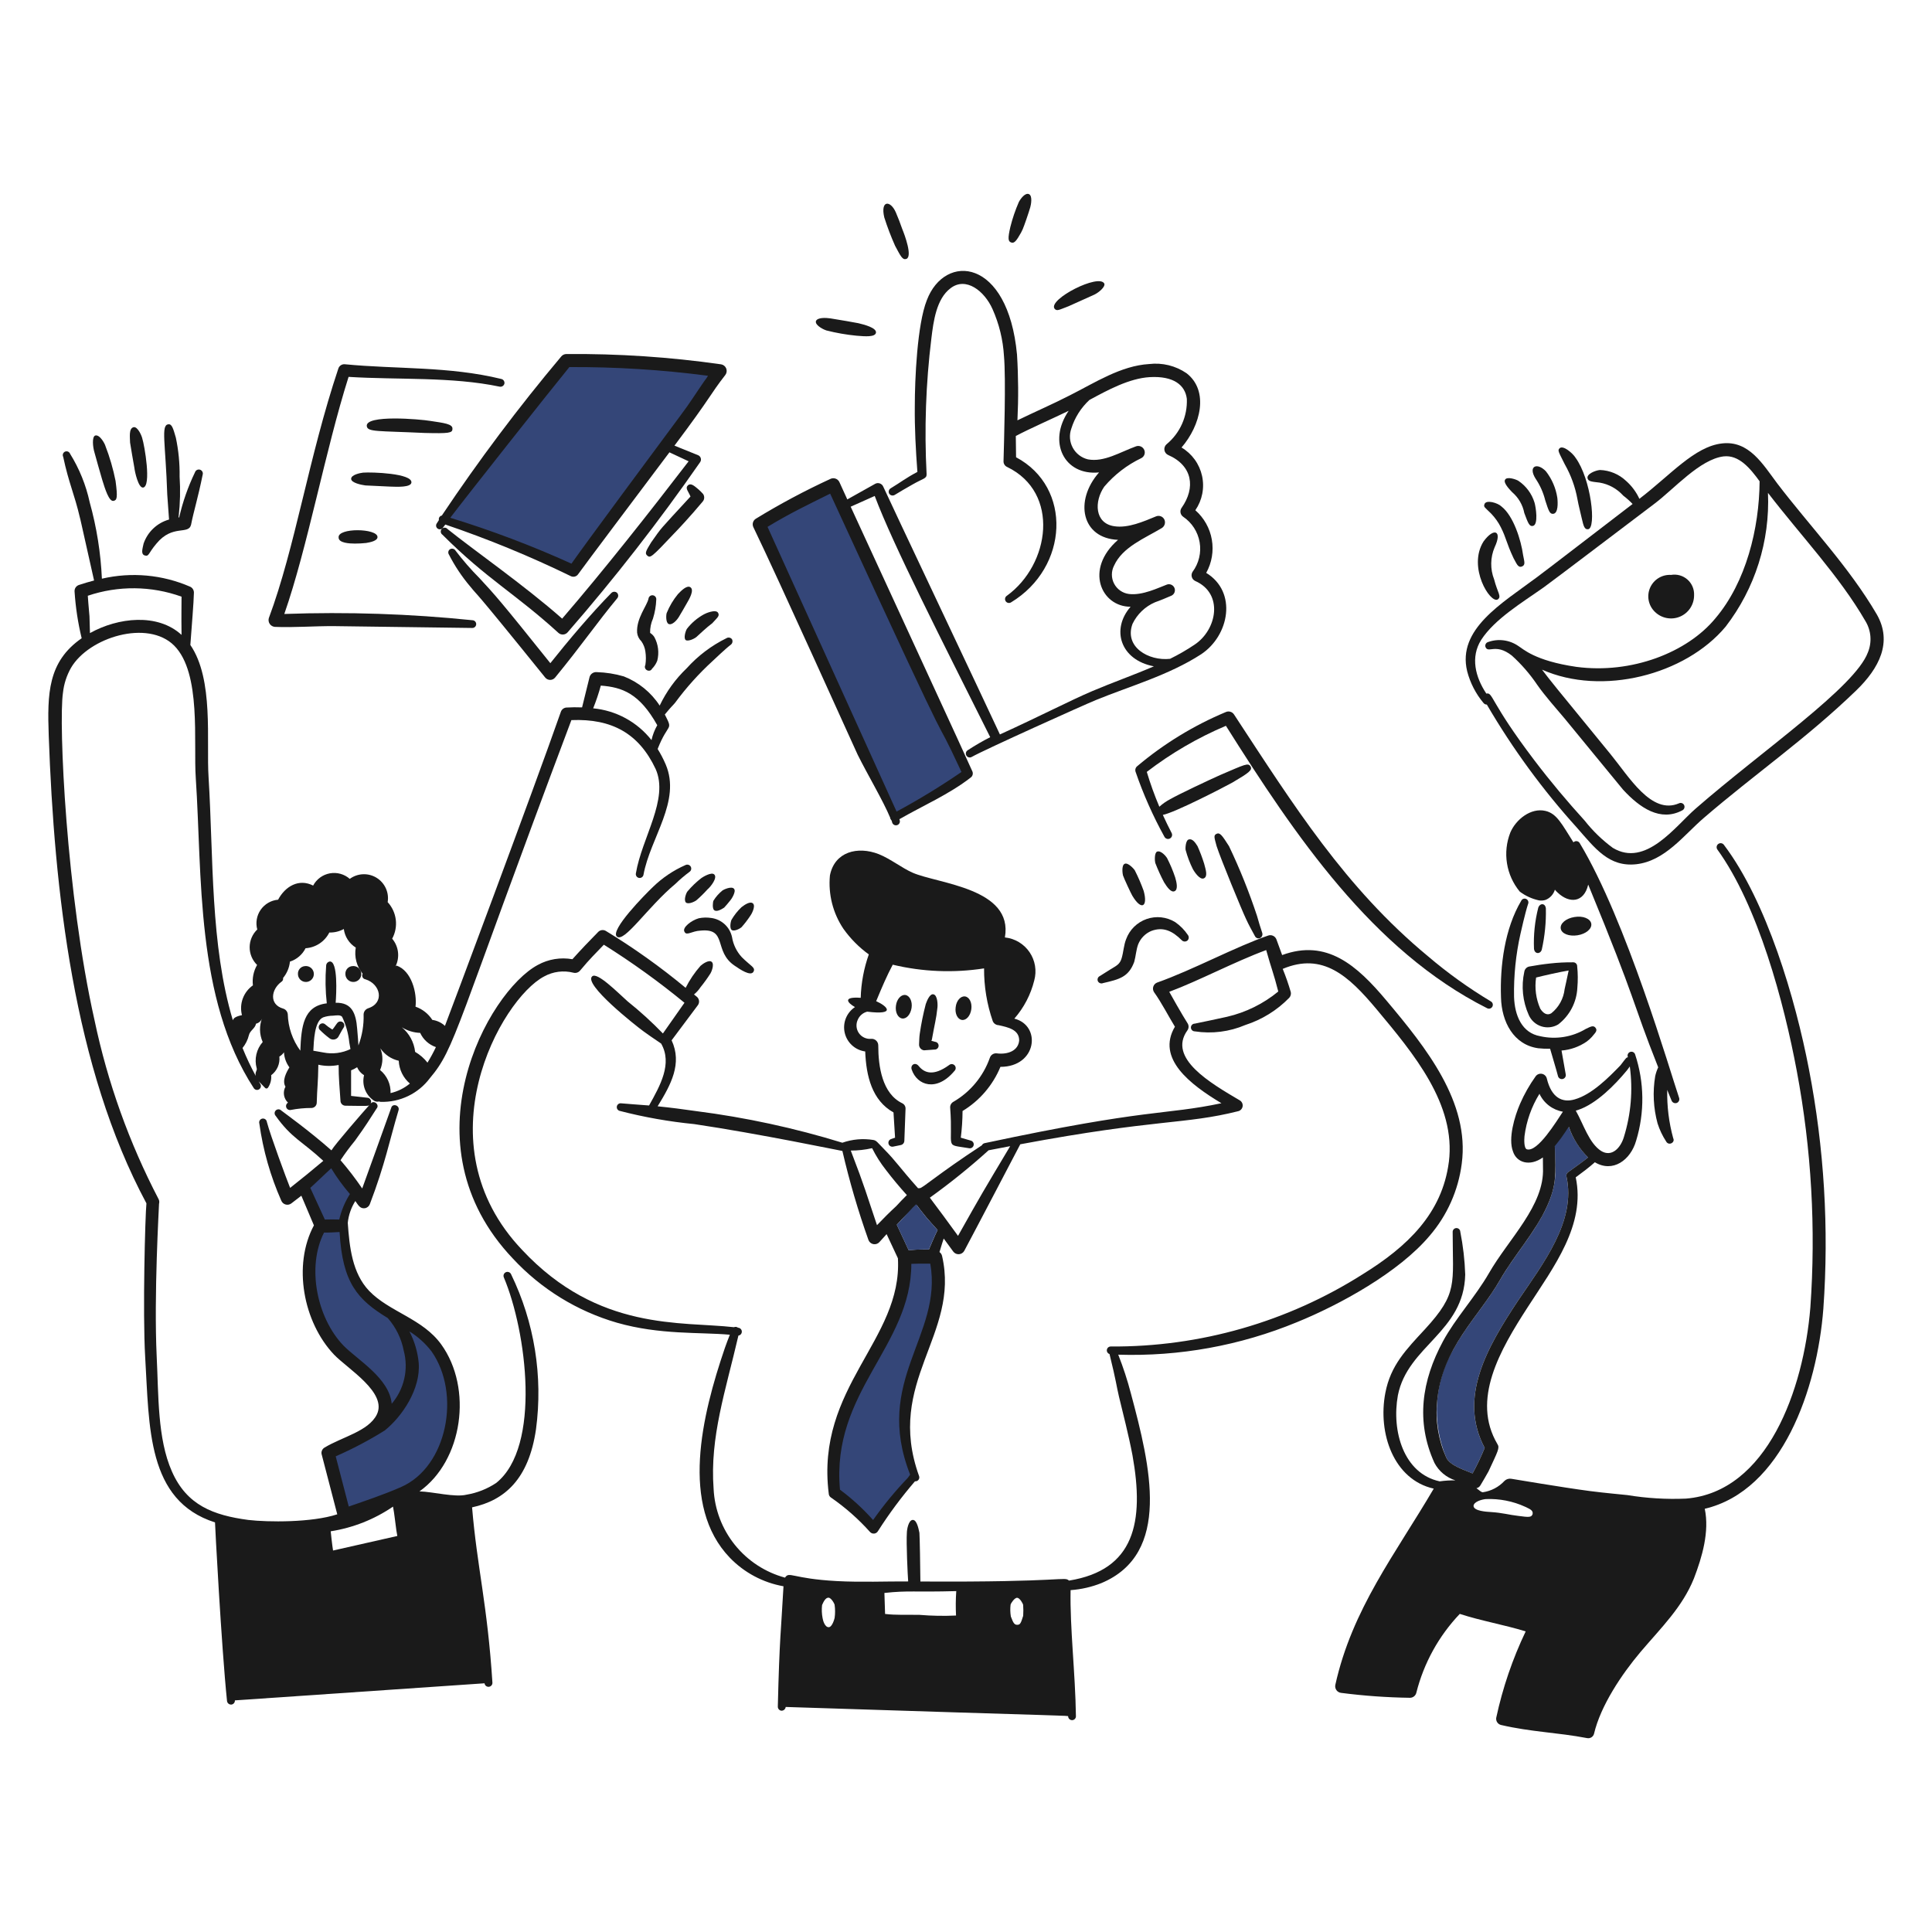 <svg width="400" height="400" viewBox="0 0 400 400" fill="none" xmlns="http://www.w3.org/2000/svg">
<path d="M193.128 145.176C186.307 130.232 179.432 115.299 172.504 100.376C167.253 102.834 162.137 105.572 157.178 108.576C164.296 124.3 171.43 140.074 178.652 155.746C180.728 160.26 183.346 164.636 185.206 169.252C190.246 166.204 195.71 163.802 200.35 160.162C198.236 155.048 195.432 150.2 193.128 145.176Z" fill="#344678"/>
<path d="M249.734 118.61C250.897 116.516 251.307 114.087 250.897 111.727C250.488 109.368 249.282 107.219 247.482 105.64C248.189 104.612 248.677 103.451 248.916 102.227C249.155 101.003 249.14 99.743 248.872 98.525C248.604 97.308 248.089 96.158 247.358 95.147C246.627 94.137 245.697 93.288 244.624 92.652C248.572 88.082 250.38 80.936 245.664 77.274C243.399 75.724 240.649 75.047 237.924 75.37C232.07 75.712 226.672 79.248 221.506 81.846C218.008 83.646 214.246 85.274 210.65 87.024C210.872 82.492 210.842 77.952 210.562 73.424C208.698 53.36 195.634 52.316 191.896 62.134C189.884 67.2 189.4 78.6 189.4 84.046C189.348 88.616 189.6 93.188 189.936 97.708C187.576 98.946 186.41 99.898 184.394 101.108C184.211 101.219 184.078 101.396 184.023 101.603C183.969 101.809 183.996 102.029 184.1 102.216C184.219 102.394 184.402 102.52 184.612 102.569C184.821 102.617 185.04 102.584 185.226 102.476C186.456 101.75 187.626 101.022 188.862 100.346C191.17 99.012 191.862 99.13 191.842 98.182C191.353 88.808 191.683 79.41 192.828 70.094C193.26 66.494 193.878 61.882 196.776 59.694C199.986 57.192 203.834 60.27 205.488 63.988C206.856 67.051 207.66 70.337 207.86 73.686C208.294 78.362 207.86 91.94 207.768 95.5C207.761 95.748 207.829 95.992 207.961 96.202C208.093 96.412 208.285 96.577 208.512 96.678C219.526 101.994 217.388 116.878 208.46 123.346C208.37 123.403 208.292 123.477 208.231 123.564C208.17 123.65 208.126 123.749 208.103 123.852C208.08 123.956 208.077 124.063 208.095 124.168C208.114 124.273 208.152 124.373 208.209 124.463C208.266 124.553 208.34 124.63 208.427 124.692C208.514 124.753 208.612 124.796 208.716 124.82C208.819 124.843 208.927 124.846 209.031 124.827C209.136 124.809 209.236 124.771 209.326 124.714C221.264 117.502 222.054 100.88 210.366 94.67C210.366 94.452 210.316 90.47 210.312 90.27C212.868 88.888 218.25 86.518 221.256 85.054C216.834 91.526 220.344 98.52 227.546 97.812C222.38 103.682 223.91 111.454 231.478 111.768C224.478 117.858 227.982 125.622 234.078 125.622C229.998 130.288 231.934 136.636 238.9 137.956C234.64 139.796 230.246 141.336 226.13 143.09C221.592 145.022 215.15 148.364 207.02 152.058C204.446 146.47 183.26 101.73 182.878 100.778C182.817 100.626 182.726 100.487 182.61 100.372C182.494 100.256 182.355 100.166 182.202 100.106C182.05 100.046 181.887 100.018 181.723 100.023C181.559 100.029 181.398 100.068 181.25 100.138L175.426 103.4C174.76 101.948 174.204 100.728 173.784 99.8C173.704 99.634 173.592 99.486 173.455 99.363C173.317 99.241 173.156 99.147 172.982 99.088C172.808 99.028 172.623 99.004 172.44 99.016C172.256 99.029 172.077 99.077 171.912 99.16C166.601 101.609 161.438 104.367 156.45 107.42C156.18 107.598 155.982 107.868 155.893 108.179C155.804 108.49 155.829 108.823 155.964 109.118C161.236 120.006 176.676 154.366 177.564 156.238C179.564 160.28 182.874 165.838 184.3 169.294C184.301 169.442 184.356 169.584 184.456 169.694C184.508 169.764 184.508 169.816 184.596 169.884C184.63 170.04 184.682 170.178 184.734 170.352C184.812 170.554 184.967 170.717 185.165 170.805C185.363 170.892 185.588 170.898 185.79 170.82C185.992 170.742 186.155 170.587 186.243 170.389C186.33 170.191 186.336 169.966 186.258 169.764L186.206 169.608C190.992 166.844 196.508 164.468 200.994 160.966C201.174 160.828 201.305 160.635 201.368 160.417C201.43 160.199 201.42 159.966 201.34 159.754C200.774 158.354 183.458 120.894 176.124 104.908L181.1 102.684C184.974 112.958 194.74 132.084 205.016 152.626C203.413 153.439 201.858 154.341 200.356 155.328C200.265 155.382 200.186 155.454 200.123 155.54C200.06 155.625 200.014 155.722 199.989 155.825C199.963 155.928 199.958 156.034 199.973 156.139C199.989 156.244 200.025 156.345 200.08 156.436C200.135 156.527 200.207 156.606 200.292 156.669C200.377 156.732 200.474 156.778 200.577 156.803C200.68 156.829 200.787 156.834 200.892 156.818C200.996 156.803 201.097 156.766 201.188 156.712C203.75 155.254 224.47 145.912 226.916 144.928C233.862 142.08 241.986 139.804 248.684 135.456C254.534 131.578 256.2 122.548 249.734 118.61ZM199.066 159.828C194.737 162.801 190.251 165.538 185.628 168.028C185.228 167.11 164.45 121.306 158.908 109.08C163.586 106.244 167.166 104.548 171.878 102.206C201.786 167.314 191.318 143.2 199.066 159.828ZM247.326 133.468C245.702 134.561 244.004 135.541 242.246 136.402C237.802 136.892 232.706 133.944 234.476 129.162C235.438 127.159 237.093 125.572 239.134 124.694C240.312 124.278 241.454 123.794 242.534 123.326C242.822 123.192 243.048 122.953 243.165 122.658C243.282 122.363 243.282 122.035 243.165 121.74C243.047 121.445 242.821 121.206 242.533 121.073C242.245 120.939 241.917 120.921 241.616 121.022C239.896 121.652 236.584 123.328 233.738 122.978C233.092 122.896 232.476 122.659 231.942 122.288C231.407 121.917 230.97 121.422 230.667 120.846C230.365 120.27 230.205 119.629 230.203 118.979C230.201 118.328 230.355 117.686 230.654 117.108C232.408 113.248 236.948 111.484 240.526 109.334C240.821 109.156 241.039 108.875 241.138 108.545C241.237 108.215 241.21 107.861 241.062 107.55C240.911 107.245 240.65 107.01 240.332 106.891C240.013 106.771 239.662 106.778 239.348 106.908C236.748 107.98 233.548 109.388 230.706 108.952C226.592 108.352 226.524 103.782 228.628 100.752C230.742 98.267 233.357 96.255 236.3 94.848C236.603 94.692 236.834 94.424 236.944 94.101C237.054 93.778 237.034 93.424 236.888 93.116C236.747 92.81 236.497 92.567 236.187 92.436C235.876 92.304 235.528 92.294 235.21 92.406C231.864 93.618 228.592 95.724 225.252 95.108C224.587 94.95 223.962 94.653 223.42 94.236C222.877 93.82 222.429 93.294 222.104 92.693C221.778 92.091 221.584 91.428 221.532 90.746C221.481 90.064 221.574 89.379 221.806 88.736C222.514 86.463 223.809 84.417 225.56 82.804C229.312 80.776 233.782 78.33 238.05 78.08C242.986 77.802 245.376 79.726 245.722 82.582C245.794 84.366 245.452 86.144 244.724 87.774C243.995 89.405 242.899 90.845 241.522 91.982C241.353 92.128 241.224 92.314 241.147 92.524C241.069 92.733 241.045 92.959 241.078 93.18C241.111 93.401 241.199 93.61 241.334 93.788C241.468 93.966 241.646 94.107 241.85 94.198C246.926 96.414 247.57 100.986 244.638 105.142C244.537 105.283 244.465 105.442 244.427 105.611C244.388 105.779 244.383 105.954 244.412 106.125C244.441 106.295 244.503 106.459 244.596 106.605C244.688 106.751 244.808 106.878 244.95 106.978C245.848 107.582 246.615 108.362 247.203 109.27C247.791 110.179 248.189 111.198 248.372 112.265C248.555 113.332 248.52 114.425 248.268 115.477C248.016 116.53 247.554 117.521 246.908 118.39C246.808 118.546 246.741 118.722 246.714 118.905C246.687 119.089 246.699 119.276 246.75 119.455C246.8 119.633 246.888 119.799 247.008 119.941C247.128 120.083 247.276 120.198 247.444 120.278C253.366 122.874 251.984 130.374 247.326 133.468Z" fill="#1A1A1A"/>
<path d="M171.088 68.414C173.135 68.934 175.219 69.299 177.322 69.504C179.202 69.668 181.144 69.798 181.356 68.916C181.556 67.856 178.848 67.19 177.72 66.916C177.416 66.846 173.468 66.146 171.92 65.916C171.08 65.796 169.228 65.66 168.92 66.504C168.73 67.436 170.8 68.352 171.088 68.414Z" fill="#1A1A1A"/>
<path d="M183.076 45C183.715 47.009 184.466 48.981 185.326 50.906C186.508 53.106 186.858 53.87 187.648 53.606C188.958 53.134 187.334 48.69 186.798 47.406C186.398 46.262 185.988 45.168 185.482 43.994C184.376 41.426 182.244 41.4 183.076 45Z" fill="#1A1A1A"/>
<path d="M210.952 41.8C210.219 43.473 209.628 45.205 209.186 46.978C208.632 49.378 208.71 49.978 209.342 50.198C210.008 50.472 210.49 49.776 211.402 48.154C211.506 47.93 211.628 47.704 211.732 47.48C212.046 46.78 213.008 43.946 213.308 42.908C213.436 42.464 213.834 40.554 213.03 40.19C212.254 39.86 211.33 41.1 210.952 41.8Z" fill="#1A1A1A"/>
<path d="M218.318 63.89C218.804 64.49 219.206 64.17 221.226 63.406C221.926 63.074 226.48 61.038 226.56 61.006C227.414 60.606 228.884 59.424 228.638 58.72C227.562 56.56 217.014 61.936 218.318 63.89Z" fill="#1A1A1A"/>
<path d="M192.83 215.492L193.574 215.692C193.788 215.706 193.987 215.804 194.128 215.965C194.269 216.125 194.341 216.335 194.327 216.549C194.313 216.762 194.215 216.962 194.054 217.103C193.894 217.244 193.684 217.316 193.47 217.302L191.306 217.458C191.004 217.417 190.729 217.261 190.539 217.022C190.349 216.784 190.258 216.482 190.284 216.178C190.32 215.468 190.32 214.758 190.424 214.048C190.723 211.971 191.139 209.912 191.67 207.882C191.92 207.182 192.488 205.742 193.228 205.856C194.144 205.998 194.186 208.142 194.06 208.818C193.86 210.838 193.484 212.122 192.934 215.242C192.882 215.336 192.882 215.424 192.83 215.492Z" fill="#1A1A1A"/>
<path d="M188.756 221.438C189.868 224.744 193.924 226.134 197.604 221.732C197.761 221.586 197.854 221.384 197.865 221.17C197.875 220.956 197.801 220.746 197.659 220.586C197.517 220.425 197.317 220.327 197.103 220.311C196.89 220.296 196.678 220.364 196.514 220.502C193.19 222.916 191.346 222.116 190.192 220.692C189.484 219.818 188.434 220.48 188.756 221.438Z" fill="#1A1A1A"/>
<path d="M214.132 202.986C214.403 201.997 214.456 200.961 214.287 199.95C214.117 198.939 213.73 197.977 213.152 197.13C212.574 196.283 211.818 195.573 210.938 195.047C210.058 194.521 209.074 194.193 208.054 194.086C209.854 183.872 194.192 182.98 188.954 180.686C186.736 179.716 184.398 177.83 181.94 176.842C177.562 175.128 172.778 176.342 171.826 181.258C171.456 185.146 172.441 189.043 174.614 192.288C176.066 194.335 177.844 196.13 179.878 197.6C178.854 200.49 178.288 203.523 178.2 206.588C174.478 206.316 175.356 207.562 177.01 208.506C176.157 209.073 175.497 209.887 175.118 210.839C174.74 211.791 174.66 212.836 174.891 213.834C175.121 214.832 175.651 215.736 176.409 216.425C177.167 217.115 178.117 217.557 179.132 217.692C179.332 222.798 180.544 227.832 184.986 230.316C185.03 230.662 184.92 229.484 185.314 235.546L184.45 235.84C184.254 235.917 184.096 236.068 184.008 236.259C183.92 236.45 183.91 236.668 183.979 236.867C184.048 237.066 184.192 237.231 184.38 237.326C184.567 237.422 184.785 237.441 184.986 237.38L186.51 237.07C186.715 237.025 186.899 236.911 187.031 236.748C187.163 236.584 187.236 236.38 187.236 236.17L187.48 229.588C187.498 229.345 187.441 229.102 187.317 228.892C187.193 228.682 187.008 228.514 186.786 228.412C182.666 226.412 181.834 220.876 181.834 216.428C181.833 216.241 181.793 216.056 181.717 215.884C181.641 215.713 181.53 215.559 181.392 215.433C181.254 215.306 181.091 215.209 180.914 215.148C180.737 215.087 180.549 215.063 180.362 215.078C179.871 215.124 179.377 215.038 178.93 214.829C178.483 214.621 178.1 214.297 177.82 213.892C177.539 213.486 177.372 213.013 177.335 212.522C177.298 212.03 177.392 211.537 177.608 211.094C177.785 210.691 178.051 210.334 178.387 210.049C178.723 209.765 179.119 209.561 179.546 209.454C185.612 210.21 183.698 208.298 181.402 207.282C182.75 204.038 183.578 202.106 184.832 199.73C191.026 201.212 197.449 201.472 203.742 200.494C203.717 204.212 204.326 207.907 205.542 211.42C205.642 211.659 205.808 211.864 206.021 212.011C206.233 212.158 206.484 212.242 206.742 212.252C208.742 212.69 211.01 213.178 211.01 215.4C210.846 217.526 208.678 218.384 206.352 218.086C206.044 218.054 205.734 218.129 205.475 218.299C205.216 218.469 205.024 218.724 204.932 219.02C203.578 222.848 200.908 226.071 197.398 228.112C197.179 228.229 196.998 228.408 196.878 228.626C196.758 228.844 196.705 229.092 196.724 229.34C197.4 238.168 195.362 236.828 200.602 237.722C200.811 237.773 201.032 237.738 201.215 237.626C201.399 237.514 201.53 237.334 201.581 237.125C201.632 236.916 201.597 236.696 201.485 236.512C201.373 236.328 201.193 236.197 200.984 236.146L198.922 235.546C199.154 233.714 199.276 231.869 199.286 230.022C202.809 227.89 205.558 224.686 207.13 220.88C214.702 220.88 215.656 212.312 210.008 210.898C211.994 208.627 213.408 205.914 214.132 202.986Z" fill="#1A1A1A"/>
<path d="M228.378 203.538C231.728 202.764 233.646 202.306 234.82 199.174C235.166 197.974 235.22 196.644 235.652 195.502C235.898 194.888 236.264 194.328 236.727 193.856C237.191 193.383 237.743 193.007 238.352 192.748C240.858 191.802 242.774 192.772 244.674 194.67C244.83 194.831 245.042 194.925 245.267 194.932C245.491 194.939 245.709 194.858 245.874 194.706C246.02 194.554 246.105 194.354 246.115 194.144C246.124 193.933 246.057 193.727 245.926 193.562C245.226 192.525 244.339 191.628 243.312 190.914C242.433 190.375 241.446 190.038 240.421 189.927C239.396 189.817 238.359 189.936 237.386 190.276C236.413 190.616 235.528 191.168 234.794 191.892C234.061 192.617 233.498 193.495 233.146 194.464C232.662 195.676 232.61 197.096 232.228 198.376C231.846 199.656 231.204 199.9 229.908 200.698C229.078 201.2 228.308 201.718 227.708 202.082C227.513 202.172 227.361 202.335 227.286 202.536C227.211 202.738 227.219 202.961 227.308 203.156C227.405 203.343 227.569 203.487 227.768 203.558C227.966 203.629 228.184 203.622 228.378 203.538Z" fill="#1A1A1A"/>
<path d="M232.504 181.246C232.704 181.874 234.158 184.982 234.428 185.436C236.35 188.666 237.696 187.706 236.782 184.436C236.254 182.973 235.636 181.544 234.93 180.158C234.79 179.946 233.566 178.516 232.852 178.842C232.138 179.168 232.432 181.024 232.504 181.246Z" fill="#1A1A1A"/>
<path d="M239.184 178.656C239.71 180.024 240.317 181.36 241.002 182.656C241.602 183.626 242.414 184.812 243.15 184.526C244.002 184.194 243.566 182.526 243.306 181.652C242.846 180.265 242.278 178.917 241.608 177.618C241.364 177.218 240.316 176.018 239.566 176.318C238.964 176.566 239.082 178.32 239.184 178.656Z" fill="#1A1A1A"/>
<path d="M245.472 175.974C245.841 177.365 246.353 178.714 247 180C247.26 180.446 248.4 182.238 249.25 181.852C250.1 181.466 249.65 180.114 249.302 178.804C248.918 177.572 248.461 176.364 247.934 175.186C247.432 174.372 246.842 173.586 246.116 173.8C245.436 174 245.4 175.738 245.472 175.974Z" fill="#1A1A1A"/>
<path d="M251.892 175.2C252.72 177.774 257.092 188.412 257.988 190.284C258.526 191.462 259.166 192.622 259.806 193.782C259.894 193.984 260.059 194.142 260.263 194.223C260.468 194.304 260.696 194.301 260.898 194.214C261.086 194.115 261.232 193.953 261.311 193.756C261.391 193.56 261.397 193.341 261.33 193.14C260.93 191.98 260.586 190.804 260.258 189.642C258.629 184.711 256.692 179.888 254.458 175.2C253.036 172.966 252.578 172.294 251.858 172.638C251.224 172.962 251.4 173.372 251.892 175.2Z" fill="#1A1A1A"/>
<path d="M145 192.676C150.718 192.104 147.648 196.97 152.118 199.95C153.282 200.75 155.336 202.124 155.962 201.248C156.536 200.32 155.472 200.066 153.588 198.182C152.514 197.018 151.807 195.564 151.554 194C151.33 192.975 150.793 192.044 150.017 191.337C149.242 190.63 148.266 190.181 147.224 190.052C146.373 189.923 145.505 189.946 144.662 190.12C143.154 190.552 141.138 192.068 141.734 192.944C142.144 193.8 143.24 192.764 145 192.676Z" fill="#1A1A1A"/>
<path d="M139.87 182.962C140.777 182.078 141.743 181.257 142.762 180.504C142.933 180.385 143.053 180.205 143.096 180.001C143.14 179.797 143.104 179.584 142.996 179.406C142.888 179.227 142.715 179.097 142.515 179.041C142.314 178.985 142.099 179.007 141.914 179.104C139.424 180.197 137.15 181.726 135.2 183.62C133.618 185.12 126.17 192.672 127.736 193.924C129.302 195.176 134.092 187.778 139.87 182.962Z" fill="#1A1A1A"/>
<path d="M144.22 186.362C145.015 185.67 145.767 184.93 146.472 184.146C147.174 183.56 148.552 181.762 147.908 181.08C147.348 180.422 145.464 181.624 145.258 181.756C144.178 182.588 143.192 183.534 142.316 184.578C142.116 184.806 141.486 186.328 142.02 186.864C142.6 187.326 144.02 186.562 144.22 186.362Z" fill="#1A1A1A"/>
<path d="M149.932 187.91C150.132 187.71 150.76 186.976 151.196 186.422C151.396 186.222 152.448 184.622 151.996 184.048C151.512 183.37 149.824 184.192 149.624 184.326C148.869 184.926 148.224 185.652 147.718 186.472C147.598 186.672 147.422 188.124 147.874 188.448C148.386 188.854 149.382 188.278 149.932 187.91Z" fill="#1A1A1A"/>
<path d="M153.518 191.978C154.172 191.242 154.773 190.461 155.318 189.64C155.502 189.44 156.518 187.672 155.908 187.06C155.326 186.51 154.152 187.334 153.518 187.822C152.712 188.588 152.018 189.463 151.456 190.422C151.296 190.72 150.982 192.174 151.508 192.552C152.078 192.912 153.318 192.178 153.518 191.978Z" fill="#1A1A1A"/>
<path d="M187.436 206C188.336 206.122 188.926 207.316 188.734 208.65C188.542 209.984 187.696 210.988 186.796 210.866C185.896 210.744 185.306 209.568 185.496 208.218C185.652 206.89 186.536 205.886 187.436 206Z" fill="#1A1A1A"/>
<path d="M199.8 206.302C200.7 206.424 201.29 207.602 201.1 208.952C200.91 210.302 200.06 211.29 199.16 211.168C198.26 211.046 197.67 209.87 197.862 208.52C198.014 207.168 198.898 206.182 199.8 206.302Z" fill="#1A1A1A"/>
<path d="M189.568 305.882C181.626 285.868 197.282 276.458 193.742 260.32C191.601 260.214 189.455 260.237 187.316 260.39C188.152 278.11 170.388 287.148 172.77 309.068C175.752 311.219 178.487 313.694 180.926 316.446C183.413 312.675 186.174 309.092 189.186 305.726L189.568 305.882Z" fill="#344678"/>
<path d="M325.654 199.236C325.768 199.226 325.883 199.24 325.991 199.277C326.1 199.315 326.199 199.375 326.282 199.453C326.366 199.531 326.432 199.626 326.476 199.732C326.52 199.838 326.541 199.952 326.538 200.066C326.693 201.551 326.704 203.047 326.572 204.534C326.498 206.008 326.105 207.447 325.421 208.754C324.736 210.061 323.776 211.203 322.606 212.102C322.086 212.411 321.506 212.606 320.905 212.674C320.303 212.742 319.695 212.681 319.119 212.496C318.543 212.311 318.012 212.006 317.563 211.601C317.114 211.196 316.755 210.7 316.512 210.146C315.249 207.333 314.927 204.187 315.594 201.176C315.634 200.924 315.747 200.69 315.919 200.502C316.091 200.314 316.315 200.18 316.562 200.118C317.982 199.858 319.454 199.634 320.926 199.478C322.496 199.302 324.075 199.221 325.654 199.236ZM324.772 200.932C322.886 201.238 319.59 201.992 318.034 202.388C317.708 204.567 318.002 206.793 318.884 208.812C319.44 209.728 320.284 210.354 321.186 209.782C321.951 209.171 322.588 208.414 323.061 207.556C323.534 206.698 323.832 205.756 323.94 204.782C323.956 204.694 324.49 202.338 324.772 200.932Z" fill="#1A1A1A"/>
<path d="M318.48 187.928C317.774 190.704 317.476 193.568 317.596 196.43C317.732 197.63 318.996 197.552 319.224 196.552C319.836 193.784 320.116 190.952 320.056 188.118C319.962 186.948 318.828 186.926 318.48 187.928Z" fill="#1A1A1A"/>
<path d="M329.456 191.242C329.628 192.298 328.348 193.372 326.598 193.642C324.848 193.912 323.308 193.312 323.134 192.256C322.96 191.2 324.226 190.126 325.992 189.856C327.724 189.562 329.282 190.186 329.456 191.242Z" fill="#1A1A1A"/>
<path d="M287.054 207.156C280.926 199.838 274.686 194.344 265.454 197.736L264.278 194.514C264.218 194.346 264.126 194.192 264.006 194.061C263.886 193.929 263.742 193.823 263.581 193.747C263.42 193.672 263.246 193.629 263.068 193.621C262.89 193.613 262.713 193.641 262.546 193.702C255.794 196.022 246.892 200.848 239.566 203.432C239.378 203.504 239.209 203.618 239.071 203.766C238.934 203.913 238.831 204.089 238.771 204.281C238.711 204.474 238.696 204.677 238.726 204.876C238.756 205.076 238.83 205.265 238.944 205.432C240.468 207.546 242.02 210.574 243.254 212.568C239.35 219.168 246.454 224.55 252.884 228.412C240.808 230.946 238.16 229.362 203.884 236.672C203.755 236.695 203.634 236.748 203.53 236.827C203.425 236.906 203.341 237.008 203.284 237.126C193.932 243.258 190.968 246.056 190.408 245.996C190.297 245.985 190.184 245.989 190.074 246.008C186.074 241.514 185.632 240.562 183.086 237.97C181.628 236.484 181.486 236.15 180.836 236.022C178.676 235.667 176.462 235.861 174.398 236.588C164.523 233.547 154.405 231.359 144.156 230.048C141.514 229.664 138.846 229.318 136.156 229.048C138.918 224.552 141.292 220.208 139.05 215.386L144.488 208.112C144.684 207.843 144.768 207.509 144.723 207.18C144.678 206.851 144.507 206.552 144.246 206.346L143.684 205.894C144.208 205.464 144.664 204.957 145.036 204.39C145.778 203.478 146.466 202.524 147.096 201.532C147.246 201.332 147.978 199.638 147.338 199.132C146.764 198.674 145.514 199.532 145.036 199.964C143.818 201.344 142.783 202.875 141.954 204.518C136.743 200.196 131.224 196.26 125.44 192.742C125.186 192.59 124.887 192.529 124.594 192.57C124.301 192.611 124.03 192.752 123.828 192.968C122.028 194.794 120.214 196.692 118.512 198.596C116.063 198.162 113.54 198.578 111.36 199.774C101.022 205.276 83.546 236.79 106.2 260.59C112.046 266.882 119.492 271.467 127.742 273.856C136.642 276.402 144.884 275.776 151.108 276.342C150.752 277.244 150.396 278.154 150.084 279.062C145.268 293.14 140.802 311.744 151.072 322.476C154.063 325.588 157.964 327.669 162.214 328.422C161.712 337.644 161.38 339.09 161.04 353.334C161.035 353.54 161.106 353.741 161.24 353.898C161.374 354.055 161.561 354.157 161.766 354.184C161.987 354.194 162.204 354.12 162.372 353.975C162.54 353.831 162.647 353.628 162.67 353.408C222.844 355.366 221.134 355.16 221.146 355.36C221.156 355.572 221.249 355.773 221.404 355.918C221.559 356.064 221.765 356.143 221.978 356.14C222.084 356.137 222.188 356.114 222.285 356.07C222.382 356.027 222.469 355.965 222.541 355.888C222.614 355.811 222.671 355.72 222.708 355.621C222.745 355.521 222.762 355.416 222.758 355.31C222.634 346.352 221.494 337.014 221.654 329.22C223.85 329.066 226.01 328.572 228.054 327.754C242.586 321.638 238.18 303.554 234.148 288.53C233.438 285.793 232.56 283.101 231.52 280.472C244.173 280.876 256.767 278.589 268.47 273.762C277.45 270.116 289.646 263.402 296.004 255.838C299.625 251.624 301.932 246.441 302.638 240.93C304.33 228.2 295.252 216.908 287.054 207.156ZM204.67 238.156C206.162 237.868 207.655 237.582 209.148 237.3C203.234 247.208 203.378 246.928 198.348 255.87C197.17 254.206 193.26 248.934 192.514 247.966C196.746 244.928 200.805 241.655 204.67 238.162V238.156ZM190.534 250.468C190.966 250.988 191.366 251.49 191.746 251.992C193.364 253.874 193.924 254.41 194.116 254.664C193.552 255.766 192.42 258.476 192.334 258.676C190.022 258.676 188.934 258.764 188.134 258.832L185.676 253.568C186.959 252.121 188.35 250.773 189.836 249.536C190.082 249.852 190.28 250.164 190.534 250.474V250.468ZM188.436 305.302C188.298 305.544 188.09 305.752 187.934 305.996C185.33 308.716 182.934 311.627 180.766 314.706C178.7 312.382 176.402 310.276 173.908 308.42C172.048 288.094 188.68 278.79 188.68 261.664C189.552 261.618 191.266 261.596 192.61 261.628C195.2 276.6 180.752 285.754 188.436 305.308V305.302ZM180.558 237.712C181.364 239.326 182.334 240.853 183.454 242.268C184.812 244.05 186.254 245.77 187.756 247.43C187.028 248.13 186.236 248.978 185.556 249.714C183.972 251.174 183.066 252.114 181.572 253.654C179.326 247.034 179.16 246.054 176.144 238.212C177.629 238.214 179.11 238.048 180.558 237.718V237.712ZM172.8 334.972C172.756 335.172 172.31 336.88 171.572 336.894C170.792 336.91 170.382 335.536 170.306 335.006C170.135 334.116 170.1 333.206 170.202 332.306C170.522 331.562 170.928 330.782 171.52 330.782C172.112 330.782 172.8 332.088 172.8 332.288C172.925 333.178 172.925 334.082 172.8 334.972ZM197.93 334.478C195.413 334.596 192.891 334.55 190.38 334.34C187.912 334.29 185.434 334.424 183.246 334.15C183.216 333.57 183.108 329.866 183.108 329.804C188.152 329.258 189.164 329.664 197.984 329.422C197.866 331.105 197.85 332.793 197.936 334.478H197.93ZM211.832 334.558C211.382 336 211.232 336.358 210.706 336.394C210.08 336.43 209.83 336.174 209.286 334.68C209.15 333.861 209.132 333.027 209.234 332.204C209.266 332.004 210.034 330.768 210.602 330.804C211.17 330.84 211.802 332.06 211.832 332.258C211.887 333.023 211.889 333.792 211.838 334.558H211.832ZM299.966 240.578C298.592 251.262 291.332 258.118 282.198 263.778C266.582 273.698 248.436 278.906 229.936 278.778C229.747 278.783 229.566 278.854 229.425 278.98C229.283 279.106 229.191 279.278 229.165 279.465C229.138 279.652 229.179 279.843 229.279 280.003C229.38 280.163 229.534 280.282 229.714 280.34C231.152 286.192 231.102 286.726 231.668 289.14C232.498 292.622 233.624 296.882 234.468 301.298C236.956 315.162 234.894 325.054 221.326 327.246C220.284 326.33 220.624 327.614 190.556 327.434C190.546 324.858 190.418 317.936 190.356 317.348C190.27 317.092 189.94 314.662 188.988 314.682C188.082 314.7 187.758 316.736 187.758 317.332C187.606 319.4 187.928 326.22 188.028 327.418C183.628 327.388 178.228 327.618 173.228 327.344C163.908 326.832 163.428 325.26 162.53 326.634C158.435 325.526 154.797 323.148 152.14 319.842C149.483 316.535 147.944 312.471 147.744 308.234C146.944 297.516 150.23 287.96 152.88 276.518C153.083 276.49 153.268 276.388 153.399 276.23C153.53 276.073 153.597 275.872 153.587 275.667C153.577 275.463 153.49 275.269 153.345 275.125C153.199 274.981 153.005 274.897 152.8 274.89C152.684 274.795 152.544 274.735 152.395 274.717C152.247 274.698 152.096 274.721 151.96 274.784C141.114 273.542 123.908 275.682 108.12 258.8C87.002 236.64 103.72 206.872 112.64 202.172C114.497 201.143 116.677 200.864 118.734 201.392C118.981 201.454 119.241 201.445 119.483 201.365C119.725 201.285 119.94 201.139 120.102 200.942C122.302 198.308 123.188 197.53 125.02 195.592C130.834 199.239 136.41 203.253 141.714 207.61L137.248 213.97C134.955 211.598 132.513 209.375 129.936 207.316C127.806 205.41 123.652 201.204 122.612 202.138C120.714 203.752 131.612 212.352 133.262 213.55C134.662 214.57 134.398 214.35 136.884 216.062C139.258 220.214 136.684 224.754 134.384 228.878C132.946 228.768 129.482 228.518 128.562 228.426C128.367 228.41 128.172 228.467 128.016 228.585C127.86 228.703 127.752 228.874 127.714 229.066C127.675 229.258 127.708 229.458 127.807 229.627C127.906 229.796 128.064 229.923 128.25 229.984C133.342 231.305 138.53 232.225 143.766 232.736C157.12 234.718 174.086 238.264 174.408 238.294C175.855 244.54 177.658 250.698 179.808 256.738C179.892 256.956 180.03 257.149 180.211 257.298C180.391 257.446 180.607 257.546 180.837 257.586C181.068 257.626 181.305 257.606 181.525 257.528C181.745 257.449 181.941 257.315 182.094 257.138C182.57 256.588 183.062 256.046 183.564 255.514L185.904 260.514C186.866 277.454 168.828 287.074 171.58 309.218C171.584 309.388 171.63 309.555 171.715 309.704C171.8 309.852 171.921 309.976 172.066 310.066C175.019 312.108 177.722 314.491 180.118 317.166C180.226 317.289 180.362 317.385 180.514 317.445C180.666 317.505 180.831 317.527 180.994 317.51C181.157 317.493 181.313 317.437 181.45 317.347C181.587 317.257 181.7 317.135 181.78 316.992C184.082 313.379 186.64 309.936 189.434 306.688C189.572 306.704 189.711 306.684 189.839 306.63C189.967 306.576 190.079 306.491 190.165 306.381C190.25 306.272 190.306 306.142 190.327 306.005C190.347 305.868 190.333 305.728 190.284 305.598C183.212 286.024 198.808 276.398 195.046 260.036C194.973 259.709 194.783 259.42 194.512 259.224C194.984 257.678 195.216 256.876 195.384 256.424C196.198 257.528 196.916 258.506 197.368 259.134C197.504 259.314 197.682 259.458 197.888 259.552C198.093 259.646 198.318 259.687 198.544 259.672C198.769 259.657 198.987 259.585 199.178 259.464C199.368 259.344 199.526 259.177 199.636 258.98C201.264 255.966 211.236 236.912 211.236 236.912C239.688 231.592 245.194 232.868 256.392 230.052C256.623 229.987 256.83 229.856 256.987 229.675C257.144 229.494 257.245 229.271 257.276 229.033C257.307 228.795 257.268 228.553 257.163 228.338C257.058 228.122 256.892 227.942 256.686 227.82C250.634 224.252 241.708 219.096 245.828 213.342C245.984 213.13 246.072 212.876 246.081 212.614C246.09 212.351 246.02 212.092 245.88 211.87C244.944 210.438 242.172 205.544 242.08 205.342C248.28 203.03 255.498 199.164 262.15 196.7C263.258 200.67 263.712 201.558 264.652 205.284C261.569 207.82 257.941 209.609 254.052 210.512C253.556 210.638 247.868 211.844 247.368 211.932C247.156 211.932 246.952 212.016 246.802 212.166C246.652 212.316 246.568 212.52 246.568 212.732C246.568 212.944 246.652 213.147 246.802 213.297C246.952 213.448 247.156 213.532 247.368 213.532C250.908 214.077 254.531 213.622 257.826 212.216C261.27 211.109 264.391 209.177 266.918 206.588C267.062 206.432 267.167 206.243 267.224 206.038C267.281 205.834 267.289 205.618 267.246 205.41C266.774 203.777 266.215 202.17 265.572 200.596C273.852 197.116 279.21 202.028 284.972 208.916C292.696 218.162 301.478 228.622 299.972 240.578H299.966Z" fill="#1A1A1A"/>
<path d="M308.762 106.372C309.554 107.203 310.219 108.147 310.736 109.172C311.924 111.548 311.812 112.252 313.368 115.572C313.99 116.648 314.27 117.61 315.1 117.286C315.888 116.97 315.59 116.27 315.342 114.93C314.922 111.822 313.342 106.8 310.874 104.87C310.126 104.122 307.674 103.382 307.342 104.384C307.136 105 307.354 104.964 308.762 106.372Z" fill="#1A1A1A"/>
<path d="M313.078 101.902C314.38 103.013 315.266 104.533 315.59 106.214C316.414 108.468 316.692 109.048 317.39 108.882C318.538 108.626 317.99 105.01 317.702 104.05C317.146 102.23 315.985 100.654 314.412 99.582C313.998 99.272 311.978 98.582 311.612 99.322C311.148 100.042 312.918 101.702 313.078 101.902Z" fill="#1A1A1A"/>
<path d="M317.932 99.108C318.858 100.479 319.535 102.003 319.932 103.61C320.64 105.788 320.85 106.452 321.578 106.38C322.628 106.278 322.546 104.094 322.426 103.056C322.122 101.06 321.311 99.176 320.07 97.584C318.228 95.652 316.296 96.522 317.932 99.108Z" fill="#1A1A1A"/>
<path d="M323.984 96.154C325.245 98.376 326.124 100.793 326.584 103.306C326.836 104.736 327.316 106.48 327.486 107.322C327.86 108.934 328.052 109.66 328.802 109.574C330.544 109.374 329.43 99.186 326.186 94.75C325.656 93.89 323.664 92.118 322.914 92.794C322.446 93.258 322.62 93.422 323.984 96.154Z" fill="#1A1A1A"/>
<path d="M307.146 112.11C303.806 117.432 308.546 125.028 310.09 124.11C310.946 123.51 310.058 122.742 309.346 119.97C308.507 117.82 308.544 115.426 309.45 113.304C311.092 109.838 309.304 109.144 307.146 112.11Z" fill="#1A1A1A"/>
<path d="M330.324 212.77C329.858 212.222 329.324 212.558 328.348 213.012C325.509 214.72 322.12 215.266 318.888 214.536C315.088 213.862 313.6 210.258 313.468 206.396C313.388 202.001 313.836 197.611 314.802 193.322C314.84 193.122 315.78 188.956 316.36 187.192C316.406 187.097 316.433 186.993 316.439 186.887C316.445 186.782 316.43 186.676 316.395 186.576C316.359 186.476 316.304 186.384 316.233 186.305C316.162 186.227 316.076 186.163 315.98 186.118C315.886 186.075 315.784 186.05 315.68 186.047C315.576 186.043 315.472 186.061 315.375 186.098C315.278 186.135 315.19 186.192 315.115 186.264C315.04 186.336 314.981 186.423 314.94 186.518C311.552 192.236 310.53 199.918 310.766 206.502C310.884 211.584 313.392 216.32 318.474 217.03C319.29 217.116 320.111 217.151 320.932 217.134C321.618 219.534 322.17 221.274 322.56 222.78C322.608 222.989 322.736 223.171 322.917 223.287C323.097 223.402 323.316 223.443 323.526 223.4C323.736 223.357 323.921 223.234 324.041 223.056C324.161 222.879 324.208 222.661 324.17 222.45L323.298 217.502C325.146 217.355 326.923 216.727 328.454 215.682C328.864 215.391 329.241 215.055 329.578 214.682C330.182 213.906 330.858 213.44 330.324 212.77Z" fill="#1A1A1A"/>
<path d="M324.722 242.65C325.442 242.144 328.3 240.074 328.79 239.638C326.914 237.754 325.503 235.46 324.668 232.936C323.929 234.32 322.99 235.586 321.88 236.694C321.88 237.074 321.932 237.456 321.932 237.836C321.968 239.118 321.968 240.418 322.02 241.698C322.454 250.498 314.82 257.578 310.59 264.956C307.79 269.84 303.826 274.112 301.1 279.034C299.046 282.426 297.825 286.257 297.536 290.211C297.247 294.166 297.899 298.133 299.438 301.788C300.178 303.414 303.038 304.274 304.876 305.06C305.81 303.348 306.648 301.585 307.386 299.78C301.88 289.396 307.81 279.064 314.314 269.25C319.572 261.47 326.358 252.822 324.314 243.586C324.269 243.407 324.285 243.218 324.358 243.049C324.432 242.879 324.56 242.739 324.722 242.65Z" fill="#344678"/>
<path d="M308.666 207.332C304.075 204.579 299.719 201.451 295.644 197.98C278.496 183.78 267.844 166.744 255.486 147.918C255.31 147.65 255.045 147.453 254.738 147.361C254.43 147.269 254.1 147.288 253.806 147.416C247.16 150.196 240.976 153.972 235.468 158.616C235.294 158.747 235.165 158.93 235.1 159.138C235.035 159.346 235.036 159.569 235.104 159.776C236.708 164.444 238.716 168.964 241.104 173.284C241.214 173.47 241.391 173.607 241.598 173.666C241.806 173.725 242.028 173.702 242.22 173.602C242.411 173.502 242.556 173.332 242.626 173.128C242.696 172.923 242.684 172.7 242.594 172.504C241.956 171.25 241.322 170 240.752 168.716C243.152 168.272 253.174 163.116 255.164 162.012C258.584 160 259.324 159.442 258.92 158.706C258.432 157.842 257.72 158.288 252.6 160.472C250.412 161.448 244.2 164.362 242.28 165.46C241.467 165.885 240.711 166.412 240.03 167.026C239.033 164.67 238.165 162.262 237.43 159.812C242.464 155.949 247.969 152.743 253.812 150.27C268.098 172.94 284.126 196.774 307.876 208.732C308.062 208.837 308.281 208.863 308.487 208.806C308.692 208.749 308.866 208.613 308.971 208.427C309.076 208.241 309.103 208.022 309.045 207.816C308.988 207.611 308.852 207.437 308.666 207.332Z" fill="#1A1A1A"/>
<path d="M347.644 227.306C345.844 222.07 336.718 190.546 327.072 174.576C327.012 174.462 326.925 174.364 326.819 174.29C326.713 174.216 326.592 174.169 326.464 174.151C326.336 174.134 326.206 174.147 326.084 174.19C325.962 174.233 325.853 174.304 325.764 174.398C323.382 170.66 322.332 168.422 319.95 167.886C316.966 167.192 313.85 169.642 312.694 172.372C311.9 174.399 311.662 176.602 312.007 178.752C312.351 180.902 313.264 182.92 314.652 184.598C315.832 185.485 317.191 186.105 318.634 186.416C319.092 186.489 319.56 186.453 320.002 186.312C320.46 186.126 320.87 185.84 321.203 185.474C321.535 185.109 321.782 184.673 321.924 184.2C322.087 184.405 322.267 184.596 322.462 184.77C324.906 187.12 327.94 186.924 328.822 183.146C339.17 208.25 337.604 206.58 343.314 220.978C343.04 221.561 342.832 222.173 342.694 222.802C342.147 226.06 342.313 229.398 343.18 232.586C343.598 233.902 344.192 235.154 344.946 236.31C345.462 237.31 346.89 236.558 346.418 235.652C345.524 232.396 345.109 229.028 345.184 225.652C345.48 226.386 345.766 227.132 346.084 227.87C346.167 228.073 346.324 228.237 346.524 228.327C346.724 228.417 346.951 228.427 347.158 228.354C347.357 228.274 347.519 228.121 347.609 227.927C347.699 227.732 347.712 227.51 347.644 227.306Z" fill="#1A1A1A"/>
<path d="M388.56 127.186C382.796 117.332 374.686 108.91 367.97 100.102C364.97 96.102 362.098 91.158 356.524 91.808C350.812 92.448 345.84 98.374 339.416 103.274C338.772 101.871 337.843 100.617 336.688 99.592C335.217 98.189 333.283 97.376 331.252 97.306C330.274 97.396 328.452 98.144 328.688 99.038C328.864 99.714 329.596 99.72 331.2 99.92C333.078 100.242 334.793 101.188 336.066 102.606C336.759 103.133 337.411 103.714 338.014 104.342C331.414 109.392 320.064 118.142 318.098 119.586C310.924 124.942 301.662 130.276 303.758 138.962C304.385 141.388 305.547 143.643 307.158 145.562C307.24 145.661 307.343 145.741 307.459 145.795C307.576 145.849 307.703 145.876 307.832 145.874C313.156 154.999 319.412 163.548 326.5 171.382C330.238 175.63 333.1 179.544 338.76 178.932C344.74 178.262 348.644 172.858 352.77 169.332C363.484 160.118 373.884 153.012 384.286 142.976C389.09 138.332 391.858 132.94 388.56 127.186ZM386.724 135.084C384.036 142.284 364.95 155.32 351.086 167.396C346.886 171.026 340.738 179.672 333.908 175.536C331.731 173.934 329.78 172.047 328.108 169.924C324.49 165.942 320.992 161.786 317.708 157.458C308.418 145.234 309.124 143.27 307.732 143.604C305.424 140.142 304.428 136.038 306.658 132.486C309.478 128.134 315.206 124.722 319.578 121.628C321.932 119.93 337.206 108.312 342.556 104.276C346.556 101.276 351.93 95.1 356.844 94.492C360.012 94.122 362.362 96.958 364.308 99.646C364.238 109.446 361.494 120.528 355.166 128.002C349.334 135.098 337.796 139.59 326.35 138.064C317.728 136.808 315.312 134.316 314.328 133.728C313.427 133.11 312.391 132.715 311.307 132.576C310.224 132.437 309.122 132.557 308.094 132.928C307.993 132.956 307.898 133.004 307.815 133.07C307.732 133.135 307.663 133.215 307.612 133.307C307.561 133.399 307.528 133.5 307.515 133.604C307.503 133.709 307.511 133.815 307.54 133.916C308.098 135.396 309.588 133.056 312.996 135.716C314.991 137.515 316.758 139.551 318.26 141.778C319.822 144.022 322.19 146.684 323.956 148.778C324.918 149.914 335.702 163.132 336.026 163.48C339.528 167.28 343.776 170.182 348.304 167.774C348.495 167.68 348.642 167.515 348.713 167.314C348.784 167.114 348.775 166.894 348.686 166.7C348.641 166.604 348.577 166.518 348.499 166.447C348.42 166.376 348.328 166.321 348.228 166.285C348.128 166.25 348.023 166.235 347.917 166.241C347.811 166.247 347.707 166.274 347.612 166.32C341.92 168.776 337.28 160.832 333.464 156.172C321.434 141.48 321.048 140.998 319.264 138.646C331.664 144.15 348.924 139.76 357.278 129.736C363.368 121.825 366.471 112.018 366.04 102.044C372.84 110.898 380.84 119.294 386.196 128.556C386.794 129.525 387.153 130.622 387.245 131.756C387.337 132.891 387.158 134.032 386.724 135.084Z" fill="#1A1A1A"/>
<path d="M350.74 123.254C350.772 122.643 350.666 122.033 350.43 121.469C350.194 120.904 349.834 120.401 349.376 119.995C348.919 119.589 348.376 119.291 347.788 119.124C347.199 118.956 346.581 118.924 345.978 119.028C345.073 118.973 344.173 119.197 343.398 119.668C342.623 120.14 342.011 120.836 341.644 121.665C341.276 122.494 341.171 123.416 341.342 124.306C341.513 125.197 341.952 126.014 342.6 126.648C343.269 127.316 344.12 127.769 345.047 127.952C345.974 128.135 346.934 128.039 347.806 127.675C348.678 127.311 349.422 126.697 349.944 125.91C350.467 125.123 350.744 124.199 350.74 123.254Z" fill="#1A1A1A"/>
<path d="M63.158 200.02C63.489 199.985 63.822 200.051 64.115 200.209C64.407 200.367 64.645 200.61 64.797 200.906C64.949 201.202 65.007 201.537 64.965 201.867C64.922 202.197 64.781 202.506 64.559 202.754C64.337 203.002 64.046 203.177 63.723 203.256C63.4 203.335 63.06 203.314 62.749 203.196C62.438 203.078 62.17 202.869 61.98 202.596C61.791 202.323 61.688 201.999 61.686 201.666C61.675 201.461 61.703 201.256 61.771 201.063C61.839 200.869 61.944 200.691 62.081 200.538C62.218 200.385 62.383 200.26 62.568 200.172C62.753 200.083 62.953 200.031 63.158 200.02Z" fill="#1A1A1A"/>
<path d="M72.982 200.02C73.313 199.985 73.646 200.051 73.939 200.209C74.231 200.367 74.469 200.61 74.621 200.906C74.773 201.202 74.831 201.537 74.789 201.867C74.746 202.197 74.605 202.506 74.383 202.754C74.161 203.002 73.87 203.177 73.547 203.256C73.224 203.335 72.884 203.314 72.573 203.196C72.262 203.078 71.994 202.869 71.804 202.596C71.615 202.323 71.512 201.999 71.51 201.666C71.499 201.461 71.527 201.256 71.595 201.063C71.663 200.869 71.768 200.691 71.905 200.538C72.041 200.385 72.207 200.26 72.392 200.172C72.577 200.083 72.777 200.031 72.982 200.02Z" fill="#1A1A1A"/>
<path d="M374.506 221.288C371.734 206.888 365.796 186.626 356.894 174.888C356.761 174.72 356.569 174.609 356.357 174.579C356.145 174.55 355.929 174.603 355.755 174.728C355.581 174.853 355.462 175.04 355.423 175.251C355.383 175.461 355.427 175.679 355.544 175.858C363.982 187.5 369.356 207.536 372.012 221.766C375.04 237.903 375.981 254.362 374.812 270.738C373.43 287.652 365.906 308.906 349.06 310.272C345.006 310.445 340.944 310.201 336.94 309.544C335.512 309.382 332.57 309.144 329.184 308.708C323.432 307.952 313.324 306.222 312.926 306.17C312.673 306.123 312.413 306.135 312.166 306.208C311.919 306.28 311.693 306.41 311.506 306.586C310.319 307.875 308.721 308.714 306.986 308.958C306.692 308.928 306.476 308.732 305.68 308.118C305.849 308.082 306.009 308.011 306.15 307.911C306.291 307.81 306.409 307.681 306.498 307.532C307.062 306.582 307.64 305.626 308.178 304.64C310.108 300.478 310.546 299.766 310.03 298.994C304.598 289.794 310.508 279.576 316.334 270.578C321.714 262.256 328.322 253.602 326.238 243.752C327.608 242.752 328.95 241.74 330.202 240.632C333.88 242.854 337.584 240.232 338.744 236.168C340.529 230.321 340.451 224.063 338.52 218.262C338.482 218.161 338.424 218.07 338.349 217.992C338.275 217.914 338.185 217.852 338.086 217.81C337.987 217.768 337.881 217.746 337.773 217.746C337.665 217.746 337.559 217.767 337.46 217.809C337.36 217.851 337.271 217.913 337.196 217.99C337.121 218.068 337.063 218.159 337.025 218.26C336.986 218.361 336.968 218.468 336.972 218.576C336.976 218.683 337.002 218.789 337.048 218.886C336.712 218.942 336.688 219.002 335.524 220.532C333.086 223.072 329.556 226.618 326.034 227.614C323.504 228.36 321.224 227.344 320.25 223.284C320.19 223.043 320.062 222.823 319.881 222.652C319.7 222.482 319.474 222.367 319.229 222.321C318.984 222.276 318.732 222.301 318.501 222.396C318.271 222.49 318.073 222.648 317.93 222.852C316.661 224.628 315.582 226.531 314.71 228.532C313.564 231.176 312.226 235.71 313.238 238.368C313.964 240.7 316.688 241.592 319.438 239.638L319.458 241.796C319.796 249.57 312.35 256.48 308.272 263.596C305.434 268.528 301.304 272.966 298.748 277.71C294.358 285.854 293.09 294.31 296.982 302.87C297.897 304.607 299.461 305.911 301.334 306.498C300.244 306.476 299.153 306.543 298.074 306.698C290.62 305.098 288.074 296.314 289.418 288.884C291.458 278.602 303.08 275.842 303.358 263.884C303.26 260.906 302.918 257.941 302.336 255.018C302.332 254.913 302.307 254.809 302.262 254.714C302.217 254.618 302.154 254.532 302.075 254.462C301.997 254.391 301.905 254.337 301.805 254.303C301.705 254.268 301.6 254.254 301.495 254.261C301.389 254.268 301.286 254.296 301.192 254.343C301.098 254.39 301.014 254.456 300.945 254.536C300.877 254.617 300.825 254.71 300.793 254.811C300.762 254.911 300.75 255.017 300.76 255.122C300.76 265.85 301.898 267.71 295.062 275.158C291.156 279.386 287.906 282.658 286.82 288.388C285.22 296.732 288.538 306.348 296.842 308.208C288.9 321.744 279.94 333.114 276.464 348.842C276.425 349.028 276.425 349.221 276.465 349.407C276.504 349.593 276.581 349.769 276.692 349.923C276.803 350.078 276.944 350.208 277.108 350.305C277.271 350.403 277.453 350.465 277.642 350.488C282.38 351.102 287.15 351.443 291.928 351.51C292.236 351.506 292.535 351.398 292.774 351.203C293.013 351.008 293.178 350.738 293.244 350.436C294.788 344.321 297.884 338.708 302.232 334.14C306.632 335.576 311.382 336.382 315.878 337.76C313.155 343.458 311.109 349.456 309.782 355.63C309.724 355.96 309.794 356.299 309.977 356.579C310.16 356.859 310.443 357.059 310.768 357.138C317.04 358.6 322.458 358.682 328.588 359.856C328.897 359.919 329.219 359.861 329.487 359.694C329.755 359.526 329.948 359.262 330.026 358.956C331.382 353.168 335.744 346.65 339.654 342.02C343.966 336.948 348.3 332.756 350.702 326.82C352.424 322.328 353.946 317.1 352.952 312.376C368.974 308.594 376.236 287.538 377.504 270.976C378.689 254.354 377.681 237.648 374.506 221.288ZM326.734 229.8C330.478 228.552 334.322 224.666 336.846 221.6C337.046 221.342 337.228 221.064 337.434 220.8C338.097 225.703 337.678 230.692 336.206 235.416C335.522 237.706 333.67 239.632 331.496 238.292C328.994 236.68 327.87 232.81 326.248 229.944C326.386 229.888 326.578 229.854 326.734 229.8ZM316.134 237.956C315.498 237.768 315.562 235.93 315.632 235.22C316.025 232.111 317.081 229.123 318.73 226.458C319.179 227.422 319.854 228.263 320.699 228.908C321.544 229.553 322.532 229.984 323.58 230.164C322.248 232.152 318.364 238.582 316.136 237.958L316.134 237.956ZM299.436 301.786C297.816 298.183 297.16 294.221 297.532 290.288C298.486 279.066 306.092 272.816 310.588 264.954C313.48 259.896 317.93 255.03 320.304 249.732C322.352 245.21 322.066 242.824 321.93 237.834C321.93 236.904 321.64 237.75 323.146 235.704C323.714 234.904 324.28 234.086 324.802 233.27C325.623 235.67 326.987 237.849 328.788 239.636C328.28 240.09 325.532 242.078 324.72 242.648C324.56 242.738 324.433 242.879 324.361 243.048C324.289 243.218 324.274 243.406 324.32 243.584C326.358 252.828 319.542 261.508 314.32 269.248C307.824 279.048 301.882 289.388 307.392 299.778C306.656 301.584 305.818 303.347 304.882 305.058C303.096 304.302 300.176 303.412 299.438 301.788L299.436 301.786ZM317.306 313.488C317.06 314.168 316.58 314.154 314.344 313.85C312.488 313.65 311.126 313.206 308.664 313.05C307.726 312.992 305.198 312.85 305.08 311.82C305.08 310.928 306.76 310.44 307.642 310.366C310.443 310.252 313.232 310.8 315.782 311.966C316.726 312.436 317.47 312.68 317.308 313.49L317.306 313.488Z" fill="#1A1A1A"/>
<path d="M73.32 246.922C71.554 244.845 69.994 242.601 68.662 240.222C66.835 242.145 64.899 243.96 62.862 245.658C64.062 248.36 65.164 251.078 66.412 253.746C61.84 261.546 64.092 273.192 70.134 279.53C73.27 282.786 82.066 287.756 79.226 293.506C77.226 297.54 71.71 298.476 67.884 300.866C69.112 305.108 70.084 309.402 71.26 313.666C75.33 312.266 79.556 310.878 83.486 309.146C93.858 304.626 97.098 288.504 90.308 279.068C86.672 273.994 79.814 272.452 75.642 267.984C71.952 264.088 71.364 258.338 71.122 253.23C71.018 250.944 72.698 248.97 73.522 246.874L73.32 246.922Z" fill="#344678"/>
<path d="M134.6 131.04C134.955 131.258 135.256 131.554 135.48 131.906C136.288 133.4 136.502 135.144 136.08 136.79C135.837 137.419 135.465 137.99 134.988 138.468C134.558 139.33 133.118 138.668 133.62 137.654C133.759 136.742 133.759 135.814 133.62 134.902C133.519 134.135 133.234 133.405 132.79 132.772C132.296 132.298 131.984 131.667 131.906 130.988C131.72 128 133.954 125.434 134.262 123.958C134.274 123.852 134.308 123.75 134.36 123.657C134.412 123.564 134.481 123.482 134.565 123.416C134.649 123.35 134.744 123.302 134.847 123.273C134.949 123.244 135.056 123.235 135.162 123.248C135.268 123.26 135.37 123.293 135.463 123.345C135.556 123.397 135.637 123.467 135.703 123.551C135.769 123.634 135.818 123.73 135.847 123.832C135.876 123.935 135.884 124.042 135.872 124.148C135.82 125.476 135.592 126.792 135.196 128.062C134.778 128.998 134.574 130.015 134.6 131.04Z" fill="#1A1A1A"/>
<path d="M140.548 127.734C140.628 127.612 142.034 125.23 142.212 124.876C142.71 124.044 143.744 122.23 142.99 121.622C142.304 121.042 141.07 122.25 140.358 123.006C139.394 124.181 138.611 125.495 138.038 126.902C137.908 127.206 137.792 128.902 138.438 129.188C139.16 129.504 140.148 128.4 140.548 127.734Z" fill="#1A1A1A"/>
<path d="M144.378 131.708C144.578 131.526 146.328 129.866 147.478 129.024C148.522 127.858 149.02 127.546 148.69 126.912C148.264 126.022 145.99 127.026 145.746 127.188C144.373 127.937 143.169 128.962 142.212 130.2C141.906 130.712 141.5 132.144 141.97 132.52C142.504 132.87 143.978 132.174 144.378 131.708Z" fill="#1A1A1A"/>
<path d="M19.568 93.708C19.744 94.388 20.898 98.466 21.168 99.354C21.728 101.154 22.568 103.932 23.524 103.7C24.214 103.534 24.398 103.1 23.924 99.562C23.431 97.081 22.724 94.647 21.81 92.288C21.752 91.996 20.686 89.872 19.698 90.176C19 90.462 19.224 92.618 19.568 93.708Z" fill="#1A1A1A"/>
<path d="M26.93 91.63C26.962 91.83 27.712 96.382 27.814 96.808C27.916 97.732 28.646 101.024 29.614 100.946C31.398 100.746 29.924 92.192 29.442 90.712C29.346 90.264 28.52 88.272 27.658 88.444C26.6 88.698 26.93 90.674 26.93 91.63Z" fill="#1A1A1A"/>
<path d="M40.37 97.784C38.933 100.763 37.835 103.894 37.098 107.118C36.898 107.144 36.956 107.192 36.996 106.876C37.3 104.154 37.364 101.41 37.186 98.676C37.229 95.966 36.967 93.26 36.406 90.608C35.85 88.662 35.574 87.718 34.83 87.854C33.288 88.038 34.278 91.704 34.63 102.416C34.67 103.07 34.864 105.764 35 107.564C33.783 107.905 32.667 108.536 31.748 109.405C30.83 110.273 30.136 111.352 29.728 112.548C29.456 113.778 29.15 114.748 29.988 115.006C30.88 115.256 30.654 114.588 32.388 112.548C35.728 108.486 39.002 110.81 39.556 108.652C40.066 105.976 41.02 102.986 41.956 98.296C41.99 98.192 42.002 98.082 41.994 97.973C41.985 97.864 41.955 97.758 41.905 97.66C41.855 97.563 41.786 97.476 41.703 97.406C41.62 97.335 41.523 97.281 41.419 97.247C41.315 97.214 41.205 97.201 41.096 97.21C40.987 97.218 40.881 97.249 40.783 97.298C40.686 97.348 40.599 97.417 40.528 97.5C40.458 97.584 40.404 97.68 40.37 97.784Z" fill="#1A1A1A"/>
<path d="M58.862 127.116C71.87 126.649 84.894 127.082 97.842 128.414C98.054 128.428 98.252 128.525 98.392 128.685C98.533 128.845 98.604 129.054 98.59 129.266C98.576 129.478 98.479 129.676 98.319 129.816C98.159 129.957 97.95 130.028 97.738 130.014L69.164 129.632C64.988 129.608 60.928 129.954 56.904 129.788C56.694 129.771 56.49 129.707 56.307 129.601C56.124 129.495 55.968 129.35 55.848 129.175C55.729 129.001 55.65 128.803 55.617 128.594C55.584 128.386 55.598 128.172 55.658 127.97C61.14 113.278 63.904 94.656 70.058 76.28C70.151 76.007 70.333 75.773 70.575 75.616C70.817 75.459 71.105 75.388 71.392 75.414C82.132 76.456 92.98 75.814 103.792 78.462C104.004 78.508 104.189 78.635 104.309 78.816C104.428 78.997 104.472 79.217 104.432 79.43C104.38 79.641 104.248 79.824 104.064 79.94C103.88 80.056 103.659 80.097 103.446 80.054C93.502 77.966 82.478 78.67 72.17 78.028C67.338 93.266 63.68 113.336 58.862 127.116Z" fill="#1A1A1A"/>
<path d="M87.92 89.64C92.968 89.766 93.67 89.652 93.67 88.81C93.79 87.776 91.92 87.576 89.098 87.146C86.898 86.78 75.648 85.814 75.938 88.22C76.088 89.472 78.222 89.184 87.92 89.64Z" fill="#1A1A1A"/>
<path d="M75.654 100.504C76.536 100.556 79.966 100.704 80.796 100.746C82.256 100.802 85.056 100.924 85.178 99.914C85.4 97.994 76.954 97.714 75.178 97.854C74.514 97.928 72.702 98.308 72.702 99.136C72.702 99.964 74.786 100.388 75.654 100.504Z" fill="#1A1A1A"/>
<path d="M73.482 112.542C74.252 112.542 75.021 112.501 75.786 112.42C76.586 112.286 78.158 112.002 78.158 111.192C78.158 109.354 69.856 109.22 70.106 111.296C70.106 112.428 72.352 112.542 73.482 112.542Z" fill="#1A1A1A"/>
<path d="M117.244 74.652C108.456 85.38 99.866 96.24 91.888 107.62C101.056 110.545 110.019 114.08 118.716 118.2C126.266 107.534 134.316 97.178 142.128 86.684C144.528 83.428 146.596 79.93 149.106 76.76C138.552 75.272 127.902 74.567 117.244 74.652Z" fill="#344678"/>
<path d="M149.294 75.43C138.678 73.916 127.963 73.204 117.24 73.3C117.041 73.303 116.845 73.35 116.666 73.436C116.486 73.523 116.328 73.648 116.202 73.802C107.362 84.32 99.106 95.316 91.472 106.74C91.37 106.759 91.272 106.798 91.186 106.856C91.099 106.914 91.026 106.989 90.969 107.077C90.913 107.164 90.876 107.263 90.859 107.365C90.842 107.468 90.847 107.573 90.872 107.674L90.44 108.35C90.379 108.433 90.334 108.527 90.309 108.627C90.285 108.728 90.28 108.832 90.296 108.934C90.312 109.036 90.349 109.134 90.403 109.221C90.457 109.309 90.529 109.385 90.613 109.445C90.697 109.505 90.792 109.547 90.893 109.57C90.993 109.593 91.098 109.595 91.199 109.577C91.301 109.559 91.398 109.52 91.485 109.464C91.571 109.408 91.646 109.335 91.704 109.25L92.2 108.6C101.075 111.611 109.751 115.179 118.176 119.284C118.431 119.412 118.723 119.445 119 119.375C119.277 119.305 119.519 119.138 119.682 118.904C121.5 116.388 131.682 102.854 138.598 93.65L142.572 95.508C134.496 106.032 125.032 118.048 116.388 128.082C108.532 121.158 98.01 113.844 92.682 109.552C92.61 109.461 92.52 109.387 92.417 109.335C92.314 109.283 92.201 109.253 92.086 109.249C91.97 109.244 91.855 109.265 91.749 109.309C91.642 109.353 91.546 109.42 91.468 109.505C91.389 109.589 91.33 109.69 91.294 109.8C91.258 109.91 91.246 110.026 91.26 110.141C91.273 110.255 91.311 110.366 91.371 110.465C91.431 110.563 91.512 110.648 91.608 110.712C100.772 119.88 106.74 122.928 115.608 131.026C115.741 131.147 115.897 131.24 116.067 131.3C116.237 131.359 116.416 131.384 116.596 131.373C116.775 131.361 116.951 131.314 117.112 131.233C117.272 131.153 117.415 131.041 117.532 130.904C127.296 119.68 136.443 107.933 144.932 95.716C145.021 95.599 145.082 95.462 145.111 95.318C145.139 95.173 145.133 95.024 145.095 94.882C145.056 94.739 144.985 94.608 144.888 94.497C144.79 94.387 144.668 94.3 144.532 94.244L139.638 92.268C147.512 81.778 146.804 81.962 150.18 77.62C150.321 77.43 150.411 77.206 150.441 76.971C150.471 76.735 150.44 76.496 150.351 76.276C150.263 76.057 150.119 75.863 149.933 75.715C149.748 75.567 149.528 75.469 149.294 75.43ZM145.814 78.912C144.202 81.232 142.73 83.604 140.998 85.872C136.324 92.174 121.12 112.672 118.314 116.696C110.161 112.999 101.78 109.827 93.222 107.2C96.166 103.294 114.2 80.486 117.88 76C127.48 75.951 137.073 76.552 146.592 77.8C146.356 78.186 146.096 78.558 145.814 78.912Z" fill="#1A1A1A"/>
<path d="M113.942 137.306C117.626 132.664 122.438 126.976 126.566 122.776C126.718 122.619 126.925 122.526 127.144 122.517C127.362 122.507 127.576 122.581 127.742 122.724C127.892 122.874 127.981 123.074 127.99 123.286C128 123.498 127.93 123.705 127.794 123.868C123.572 128.95 120.518 133.468 114.928 140.284C114.803 140.437 114.645 140.559 114.466 140.643C114.287 140.726 114.091 140.769 113.894 140.767C113.696 140.765 113.502 140.72 113.324 140.633C113.147 140.546 112.991 140.421 112.868 140.266C96.686 120.216 99.408 123.966 97.352 121.426C95.631 119.394 94.15 117.171 92.936 114.8C92.88 114.713 92.841 114.615 92.823 114.513C92.805 114.41 92.807 114.305 92.83 114.204C92.852 114.102 92.895 114.006 92.954 113.921C93.014 113.836 93.09 113.764 93.178 113.708C93.365 113.6 93.587 113.568 93.797 113.62C94.007 113.672 94.189 113.803 94.304 113.986C95.84 116.012 97.51 117.933 99.304 119.734C102.462 123.138 103.64 124.428 113.942 137.306Z" fill="#1A1A1A"/>
<path d="M142.96 102.8C142.516 101.716 141.8 101.104 142.424 100.48C143.024 99.964 143.672 100.522 144.64 101.346C144.963 101.633 145.27 101.939 145.558 102.262C145.728 102.498 145.812 102.786 145.796 103.077C145.781 103.368 145.666 103.645 145.472 103.862C142.872 106.964 140.458 109.55 139.376 110.65C134.86 115.45 134.642 115.542 134.026 115.05C133.452 114.568 133.708 114.104 134.804 112.314C137.2 108.932 136.11 110.25 142.96 102.8Z" fill="#1A1A1A"/>
<path d="M68.812 213.162C69.154 212.818 69.412 212.328 69.844 211.784C69.98 211.617 70.176 211.51 70.391 211.487C70.605 211.464 70.819 211.528 70.987 211.663C71.155 211.799 71.262 211.995 71.284 212.21C71.307 212.424 71.244 212.639 71.108 212.806C70.626 213.548 70.432 214.04 70.012 214.728C69.911 214.862 69.785 214.975 69.64 215.06C69.495 215.145 69.335 215.2 69.168 215.222C69.001 215.244 68.832 215.233 68.67 215.189C68.508 215.145 68.356 215.069 68.224 214.966C67.49 214.419 66.799 213.817 66.156 213.166C66.039 213.017 65.979 212.83 65.987 212.64C65.994 212.45 66.069 212.269 66.198 212.13C66.327 211.99 66.502 211.901 66.69 211.879C66.879 211.856 67.07 211.901 67.228 212.006C67.723 212.435 68.252 212.822 68.812 213.162Z" fill="#1A1A1A"/>
<path d="M151.554 132.354C151.427 132.179 151.239 132.058 151.026 132.016C150.814 131.974 150.594 132.014 150.41 132.128C147.291 133.663 144.493 135.779 142.168 138.364C139.853 140.578 137.959 143.193 136.58 146.084C134.795 143.346 132.198 141.233 129.154 140.042C127.333 139.51 125.451 139.213 123.554 139.158C123.229 139.127 122.902 139.209 122.631 139.392C122.36 139.574 122.16 139.845 122.066 140.158C122.01 140.412 120.588 146.122 120.512 146.458C119.428 146.414 118.341 146.425 117.258 146.49C117.009 146.51 116.771 146.6 116.572 146.75C116.372 146.901 116.22 147.104 116.132 147.338C110.502 163.44 92.82 210.636 92.12 212.4C91.4 211.725 90.487 211.291 89.508 211.16C88.686 209.885 87.461 208.921 86.028 208.422C86.374 205.582 85.214 200.96 82.08 199.904L81.89 200.076C82.345 199.157 82.521 198.125 82.398 197.107C82.275 196.089 81.857 195.128 81.196 194.344C81.849 193.143 82.11 191.768 81.943 190.411C81.775 189.055 81.188 187.784 80.262 186.778C80.423 185.803 80.29 184.803 79.88 183.904C79.47 183.005 78.801 182.249 77.959 181.732C77.116 181.215 76.139 180.961 75.152 181.002C74.165 181.043 73.212 181.377 72.416 181.962C71.859 181.472 71.198 181.114 70.484 180.916C69.769 180.717 69.018 180.683 68.288 180.817C67.558 180.95 66.868 181.247 66.269 181.686C65.671 182.124 65.179 182.693 64.832 183.348C61.87 181.842 59.048 183.504 57.576 186.274C56.861 186.336 56.168 186.553 55.547 186.912C54.925 187.27 54.389 187.761 53.978 188.349C53.567 188.937 53.29 189.608 53.166 190.315C53.043 191.022 53.076 191.748 53.264 192.44C52.769 192.914 52.374 193.482 52.103 194.112C51.833 194.741 51.691 195.419 51.688 196.104C51.685 196.789 51.82 197.468 52.085 198.1C52.35 198.732 52.739 199.304 53.23 199.782C52.492 201.059 52.188 202.542 52.364 204.006C51.403 204.681 50.672 205.633 50.266 206.735C49.861 207.837 49.802 209.036 50.096 210.172C48.756 210.458 48.348 210.792 48.212 211.244C43.52 195.564 44.212 177.662 43.182 160.912C42.694 153.368 44.306 140.672 39.41 133.532C39.706 129.376 40.104 124.866 40.148 122.698C40.15 122.447 40.081 122.2 39.949 121.986C39.818 121.772 39.629 121.599 39.404 121.486C33.64 118.974 27.22 118.387 21.096 119.812C20.856 114.463 20.01 109.159 18.574 104C17.804 100.438 16.427 97.035 14.504 93.94C14.466 93.841 14.408 93.751 14.334 93.675C14.26 93.599 14.171 93.539 14.073 93.499C13.975 93.459 13.869 93.439 13.763 93.441C13.657 93.442 13.552 93.466 13.456 93.509C13.359 93.553 13.272 93.616 13.2 93.694C13.129 93.772 13.074 93.865 13.039 93.965C13.004 94.065 12.991 94.171 12.998 94.277C13.006 94.383 13.035 94.486 13.084 94.58C14.248 100.08 15.398 102.24 16.564 107.256C16.764 108.066 16.016 104.766 19.478 120.186C18.438 120.453 17.403 120.758 16.372 121.102C16.084 121.19 15.834 121.373 15.664 121.622C15.494 121.871 15.415 122.17 15.438 122.47C15.648 125.731 16.14 128.967 16.908 132.142C9.892 137.01 9.786 143.628 10.09 152.302C11.24 184.49 15.224 221.012 30.316 249.138C30.06 251.6 29.516 271.704 30.056 280.938C30.932 295.428 30.384 310.7 44.516 315.198C44.496 315.398 45.83 340.808 47.002 352.17C47.026 352.384 47.131 352.58 47.295 352.719C47.46 352.857 47.671 352.927 47.886 352.914C48.1 352.896 48.297 352.794 48.437 352.632C48.576 352.469 48.646 352.258 48.632 352.044L100.32 348.508C100.343 348.72 100.448 348.914 100.612 349.05C100.776 349.185 100.987 349.251 101.199 349.234C101.411 349.217 101.609 349.118 101.749 348.958C101.889 348.797 101.961 348.589 101.95 348.376C100.922 332.23 98.77 324.43 97.738 312.08C104.488 310.628 109.47 306.25 110.974 295.908C112.443 284.926 110.643 273.754 105.8 263.788C105.707 263.597 105.543 263.449 105.342 263.377C105.142 263.304 104.921 263.313 104.727 263.401C104.533 263.489 104.381 263.649 104.303 263.847C104.225 264.045 104.228 264.266 104.31 264.462C109.026 275.634 112.11 299.526 102.734 307.028C100.883 308.261 98.793 309.088 96.6 309.456C94.158 310.056 89.678 308.856 86.85 308.774C95.808 302.412 97.924 287.45 91.344 278.336C87.472 272.98 80.61 271.62 76.418 267.254C72.928 263.586 72.354 258.204 72.002 253.174C72.17 251.569 72.705 250.024 73.566 248.658C74.166 249.502 74.536 250.278 75.534 250.148C75.768 250.113 75.987 250.015 76.17 249.866C76.353 249.716 76.493 249.52 76.574 249.298C79.774 240.898 80.59 236.298 82.514 229.87C82.824 228.83 81.236 228.358 80.99 229.384C79.622 233.194 75.638 244.312 74.99 246.06C73.607 244.025 72.109 242.071 70.502 240.208C71.418 238.824 72.407 237.488 73.464 236.208C75.852 232.916 76.464 231.828 77.984 229.49C78.642 228.756 77.438 227.644 76.732 228.49C76.799 228.369 76.835 228.234 76.835 228.095C76.836 227.957 76.801 227.821 76.735 227.7C76.668 227.579 76.573 227.476 76.456 227.402C76.339 227.328 76.206 227.285 76.068 227.276L72.69 226.896V221.6C73.128 221.432 73.545 221.217 73.936 220.958C74.232 221.646 74.734 222.224 75.374 222.612C75.13 223.593 75.195 224.626 75.561 225.568C75.927 226.511 76.576 227.317 77.418 227.876C77.573 227.98 77.749 228.049 77.933 228.079C78.118 228.109 78.306 228.098 78.486 228.048C78.595 228.099 78.714 228.126 78.834 228.126C80.798 228.185 82.747 227.771 84.516 226.917C86.286 226.064 87.824 224.797 89 223.224C94.344 216.876 94.028 213.594 118.3 149.09C126.712 148.752 132.3 151.89 135.738 159.204C138.538 165.456 132.896 173.39 131.65 180.834C131.631 180.938 131.633 181.044 131.656 181.147C131.679 181.25 131.721 181.347 131.782 181.434C131.842 181.52 131.919 181.594 132.008 181.65C132.096 181.707 132.196 181.745 132.299 181.764C132.403 181.782 132.51 181.779 132.612 181.756C132.715 181.733 132.812 181.69 132.898 181.629C132.985 181.569 133.058 181.492 133.114 181.402C133.17 181.313 133.208 181.214 133.226 181.11C134.642 173.404 141.066 165.888 137.826 158.268C137.351 157.161 136.794 156.091 136.158 155.068C138.376 149.412 139.436 151.468 137.644 147.928C139.232 146.012 139.028 146.372 139.75 145.528C142.074 142.368 144.703 139.445 147.6 136.8C147.816 136.6 150.332 134.2 151.288 133.494C151.461 133.367 151.582 133.182 151.631 132.973C151.68 132.764 151.653 132.545 151.554 132.354ZM51.534 214.316C51.758 213.346 52.848 212.916 53.004 211.944C53.313 211.873 53.597 211.72 53.826 211.5C54.054 211.281 54.22 211.004 54.304 210.698C53.979 211.501 53.819 212.36 53.834 213.226C53.849 214.092 54.038 214.945 54.39 215.736C53.747 216.468 53.296 217.348 53.078 218.297C52.861 219.247 52.883 220.236 53.144 221.174C53.3 221.622 52.762 221.916 52.944 222.756C51.926 220.881 51.014 218.95 50.214 216.972C50.847 216.196 51.298 215.289 51.534 214.316ZM37.586 123.534C37.586 126.246 37.53 126.786 37.586 131.446C32.648 126.908 24.462 127.822 18.626 131.074C18.58 129.92 18.55 128.764 18.526 127.604C18.326 125.498 18.198 123.63 18.18 123.344C24.485 121.214 31.324 121.281 37.586 123.534ZM68.954 321.02C68.774 319.91 68.49 317.324 68.468 317.038C73.096 316.316 77.503 314.571 81.37 311.928C81.682 313.556 81.82 315.202 82.062 316.846C82.114 317.246 82.218 317.626 82.262 318.006L68.954 321.02ZM89.332 279.772C95.48 288.462 92.672 303.694 82.994 307.896C79.622 309.378 75.518 310.772 72.206 311.914C71.566 309.384 69.73 302.458 69.504 301.514C73.015 299.982 76.409 298.194 79.658 296.164C83.242 293.286 87.124 287.586 86.688 282.164C86.472 279.89 85.818 277.679 84.76 275.654C86.52 276.74 88.069 278.135 89.332 279.772ZM80.282 272.89C81.967 274.802 83.109 277.131 83.588 279.634C84.096 281.532 84.134 283.525 83.7 285.441C83.266 287.358 82.373 289.14 81.098 290.634C80.608 285.34 74.098 281.614 71.116 278.594C65.58 272.824 63.474 262.294 67.086 255.194C67.844 255.226 69.848 255.098 70.31 255.078C70.898 265.688 74.094 269.11 80.282 272.89ZM70.244 252.49C69.608 252.46 67.94 252.464 67.254 252.49L64.24 245.93C64.28 245.894 64.04 246.168 68.57 241.878C69.712 243.761 71.01 245.545 72.448 247.212C71.418 248.833 70.673 250.617 70.244 252.488V252.49ZM76.472 228.788C75.214 230.176 69.272 237.016 68.62 238.172C63.98 234.072 58.864 230.412 58.246 229.93C58.102 229.774 57.901 229.682 57.688 229.674C57.476 229.666 57.269 229.743 57.113 229.887C56.957 230.032 56.865 230.232 56.857 230.445C56.849 230.657 56.925 230.864 57.07 231.02C60.39 235.69 62.586 236.288 66.936 240.34C64.536 242.354 62.49 244.04 60.066 245.94C59.266 243.956 56.046 235.246 55.252 232.294C55.24 232.183 55.205 232.076 55.149 231.979C55.093 231.883 55.017 231.799 54.926 231.733C54.836 231.668 54.733 231.622 54.623 231.598C54.514 231.575 54.401 231.575 54.292 231.598C54.183 231.621 54.079 231.667 53.989 231.732C53.898 231.797 53.822 231.881 53.766 231.977C53.709 232.074 53.674 232.181 53.662 232.292C53.649 232.403 53.66 232.516 53.694 232.622C54.46 238.136 55.993 243.516 58.248 248.606C58.329 248.795 58.451 248.963 58.606 249.098C58.761 249.233 58.945 249.331 59.143 249.384C59.342 249.437 59.55 249.445 59.751 249.406C59.953 249.367 60.144 249.283 60.308 249.16C60.996 248.614 61.708 248.094 62.392 247.56C62.502 247.82 64.814 253.29 64.992 253.696C60.562 261.956 62.792 273.748 69.166 280.468C72.03 283.442 80.278 288.342 77.998 292.902C76.25 296.34 70.898 297.472 67.198 299.702C66.941 299.85 66.743 300.082 66.638 300.36C66.534 300.638 66.529 300.944 66.626 301.224C66.938 302.424 68.95 310.174 69.826 313.522C64.52 315.262 55.426 315.158 51.392 314.686C44.17 313.718 38.668 311.648 35.592 304.644C32.58 297.872 32.84 288.844 32.44 280.816C31.84 268.13 32.926 249.756 32.926 249.228C33.019 248.911 32.988 248.571 32.84 248.276C26.745 236.594 22.281 224.131 19.574 211.236C13.714 185.252 12.112 149.6 13.034 143.444C13.23 141.614 13.802 139.843 14.714 138.244C18.418 131.94 30.586 128.192 36.066 133.67C41.742 139.388 40.022 153.624 40.534 161.102C41.876 181.082 40.446 206.726 52.552 225.302C52.667 225.473 52.843 225.593 53.044 225.638C53.245 225.682 53.456 225.647 53.632 225.54C53.808 225.433 53.936 225.263 53.989 225.064C54.042 224.865 54.017 224.653 53.918 224.472C53.806 224.272 53.69 224.072 53.578 223.884C53.978 224.342 54.472 224.772 54.88 225.234C54.918 225.278 54.966 225.313 55.02 225.335C55.073 225.358 55.131 225.367 55.189 225.364C55.248 225.36 55.304 225.343 55.354 225.314C55.405 225.285 55.448 225.245 55.48 225.196C55.995 224.439 56.23 223.526 56.144 222.614C56.738 222.174 57.207 221.586 57.505 220.908C57.802 220.231 57.918 219.488 57.84 218.752C58.218 218.53 58.542 218.228 58.792 217.868C58.853 218.995 59.245 220.08 59.918 220.986C59.278 222.024 58.36 223.756 59.104 224.986C58.813 225.518 58.707 226.132 58.801 226.731C58.896 227.329 59.187 227.88 59.628 228.296C59.462 228.392 59.336 228.544 59.27 228.724C59.205 228.904 59.205 229.101 59.27 229.281C59.335 229.461 59.461 229.613 59.626 229.709C59.791 229.806 59.985 229.842 60.174 229.81C61.6 229.531 63.051 229.392 64.504 229.394C64.789 229.386 65.06 229.268 65.26 229.065C65.46 228.862 65.574 228.589 65.578 228.304C65.666 225.06 65.852 224.422 65.91 220.44C67.291 220.748 68.721 220.766 70.11 220.494C70.1 223.016 70.31 225.324 70.49 227.872C70.488 228.01 70.513 228.147 70.564 228.274C70.616 228.402 70.692 228.518 70.788 228.617C70.885 228.715 71 228.792 71.127 228.846C71.254 228.899 71.39 228.926 71.528 228.926C76.512 229 76.2 228.976 76.472 228.786V228.788ZM64.872 217.542C64.986 215.542 65.072 211.406 66.914 210.632C67.572 210.407 68.263 210.29 68.958 210.286C69.608 210.234 70.43 210.072 70.828 210.51C71.629 212.189 72.133 213.993 72.318 215.844C72.404 216.296 72.474 216.746 72.56 217.196C70.821 218.037 68.854 218.287 66.96 217.906C66.562 217.816 65.384 217.642 64.866 217.54L64.872 217.542ZM76.232 208.754C75.962 208.841 75.726 209.009 75.556 209.235C75.385 209.462 75.289 209.735 75.28 210.018C75.348 212.211 74.984 214.396 74.208 216.448C74.11 214.63 74.136 215.5 73.946 212.988C73.696 209.696 72.8 207.538 69.494 207.61C69.636 205.874 70.008 198.93 68.27 199.072C68.067 199.107 67.883 199.21 67.747 199.364C67.612 199.518 67.534 199.715 67.526 199.92C67.321 202.522 67.365 205.138 67.658 207.732C62.844 208.302 62.37 212.458 62.18 217.532C60.566 215.335 59.66 212.699 59.58 209.974C59.552 209.706 59.445 209.453 59.272 209.246C59.099 209.04 58.869 208.889 58.61 208.814C55.708 207.974 56.114 204.886 58.21 203.308C58.357 203.23 58.475 203.107 58.547 202.957C58.619 202.807 58.641 202.638 58.61 202.474C59.409 201.514 59.902 200.337 60.026 199.094C60.723 198.87 61.368 198.51 61.924 198.034C62.48 197.558 62.935 196.976 63.264 196.322C64.296 196.255 65.293 195.919 66.156 195.348C67.019 194.777 67.717 193.99 68.182 193.066C69.229 193.097 70.265 192.847 71.182 192.34C71.284 193.124 71.559 193.876 71.987 194.541C72.415 195.206 72.986 195.767 73.658 196.184C73.49 197.136 73.531 198.113 73.777 199.047C74.022 199.982 74.468 200.852 75.082 201.598C75.021 201.709 74.988 201.833 74.985 201.959C74.982 202.085 75.009 202.211 75.065 202.324C75.121 202.438 75.203 202.536 75.305 202.611C75.407 202.686 75.525 202.735 75.65 202.754C78.8 203.718 79.678 207.638 76.226 208.752L76.232 208.754ZM80.86 226.318C80.893 225.408 80.715 224.503 80.338 223.674C79.962 222.845 79.399 222.114 78.692 221.54C79 220.831 79.164 220.068 79.173 219.294C79.182 218.521 79.036 217.754 78.744 217.038C79.641 218.35 81.003 219.272 82.554 219.618C82.596 220.521 82.822 221.405 83.218 222.217C83.615 223.029 84.174 223.751 84.86 224.338C83.698 225.303 82.326 225.981 80.854 226.316L80.86 226.318ZM88.51 220.014C87.809 219.111 86.939 218.352 85.948 217.782C85.726 215.792 84.738 213.966 83.194 212.69C84.338 213.402 85.648 213.802 86.994 213.85C87.309 214.536 87.76 215.15 88.32 215.656C88.881 216.162 89.538 216.548 90.252 216.792C89.729 217.897 89.145 218.972 88.504 220.012L88.51 220.014ZM134.886 153.228C133.423 151.372 131.599 149.832 129.523 148.701C127.447 147.571 125.163 146.874 122.81 146.652C123.428 145.115 123.956 143.544 124.392 141.946C128.846 142.28 132.392 143.566 136.08 150.146C135.531 151.108 135.129 152.147 134.886 153.228Z" fill="#1A1A1A"/>
<path d="M189.65 249.332C189.45 249.556 189.218 249.782 188.958 250.024C187.868 251.184 186.794 252.414 185.668 253.574L188.126 258.838C188.984 258.766 190.058 258.682 192.326 258.682C192.412 258.482 193.554 255.75 194.108 254.67C194.108 254.67 192.28 252.628 191.738 251.998C191.72 251.962 189.68 249.364 189.65 249.332Z" fill="#344678"/>
</svg>
